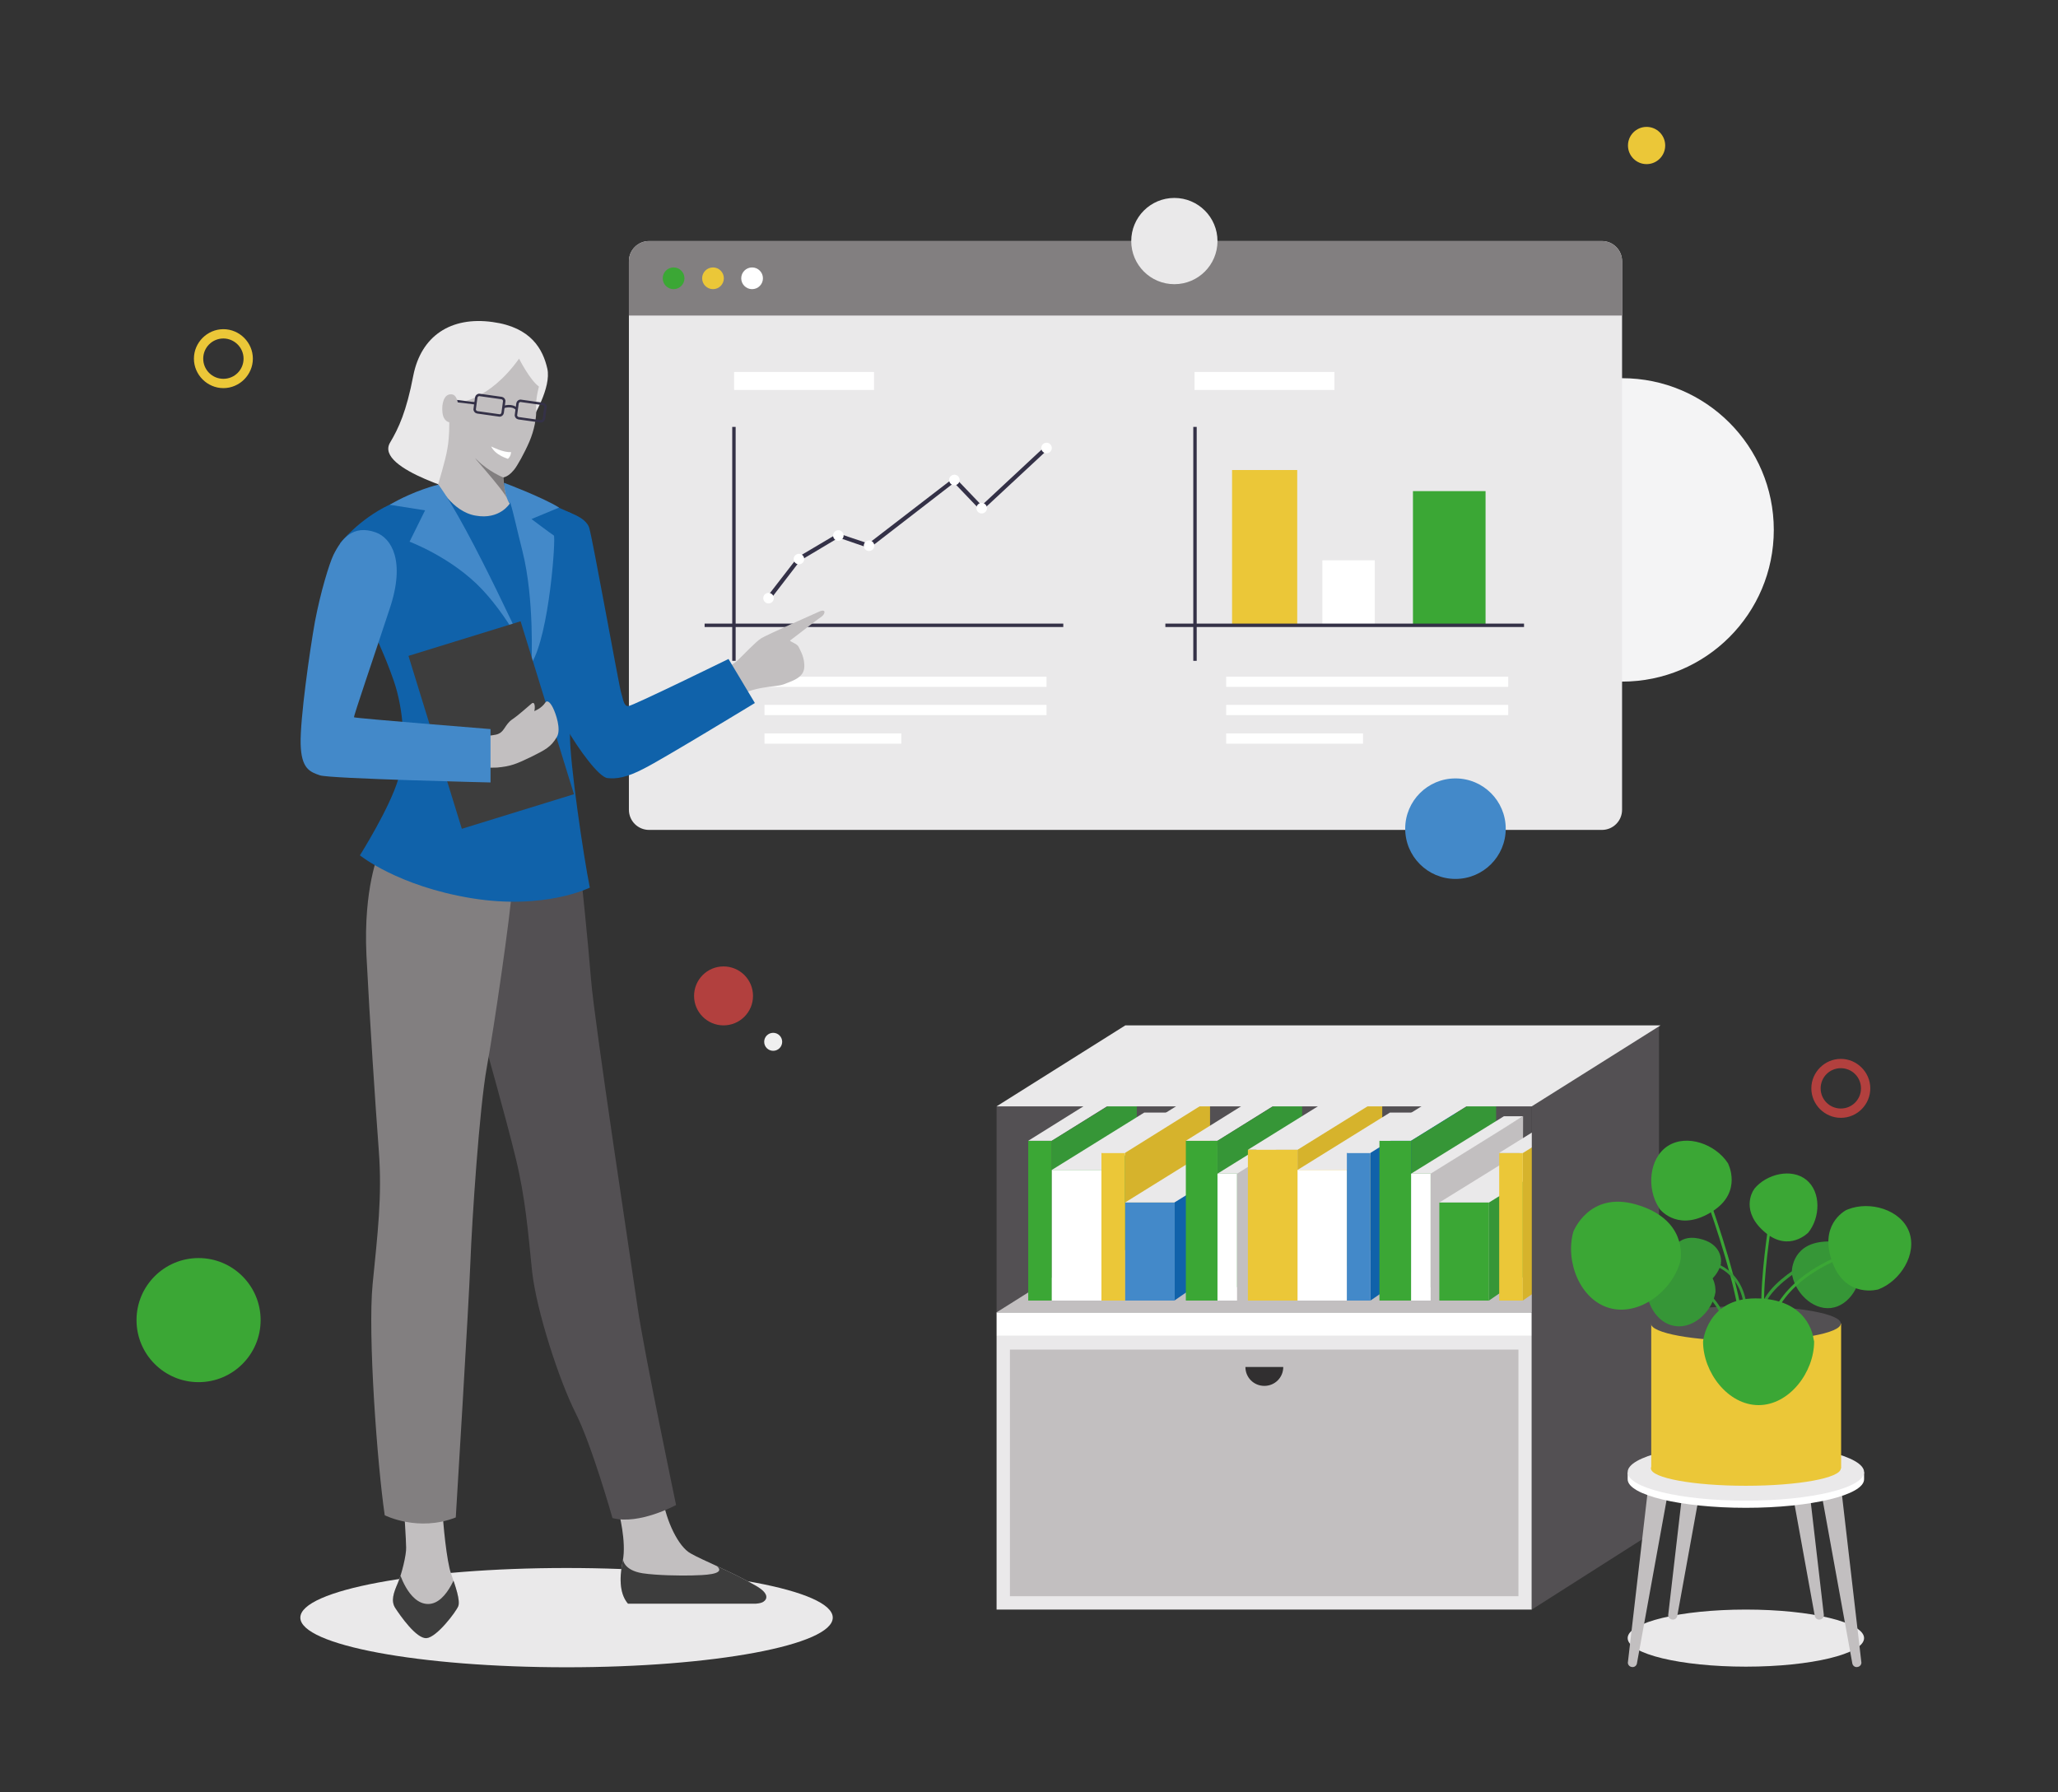 <?xml version="1.0" encoding="utf-8"?>
<!-- Generator: Adobe Illustrator 23.1.1, SVG Export Plug-In . SVG Version: 6.00 Build 0)  -->
<svg version="1.1" id="Layer_1" xmlns="http://www.w3.org/2000/svg" xmlns:xlink="http://www.w3.org/1999/xlink" x="0px" y="0px"
	 viewBox="0 0 663.3 577.6" style="enable-background:new 0 0 663.3 577.6;" xml:space="preserve">
<rect x="0" y="0" width="663.3" height="577.6" fill="#333333" stroke="none"/>
<style type="text/css">
	.st0{fill:#F4F4F5;}
	.st1{fill:#3BA735;}
	.st2{fill:#EAE9EA;}
	.st3{clip-path:url(#SVGID_2_);fill:#827F80;}
	.st4{fill:#EBC738;}
	.st5{fill:#FFFFFF;}
	.st6{fill:#343147;}
	.st7{fill:#535053;}
	.st8{fill:#C2BFC0;}
	.st9{fill:#369637;}
	.st10{fill:#D6B32C;}
	.st11{fill:#1062AA;}
	.st12{fill:#4389C9;}
	.st13{fill:#312F30;}
	.st14{fill:#A8A8A8;}
	.st15{fill:#C1C1C1;}
	.st16{fill:#DDDDDD;}
	.st17{clip-path:url(#SVGID_4_);fill:#3D3D3D;}
	.st18{clip-path:url(#SVGID_6_);fill:#3D3D3D;}
	.st19{fill:#827F80;}
	.st20{fill:#3D3D3D;}
	.st21{clip-path:url(#SVGID_8_);fill:#827F80;}
	.st22{fill:#B2403E;}
	.st23{fill:#EFEFEF;}
	.st24{fill:none;stroke:#343147;stroke-width:0.782;stroke-miterlimit:10;}
	.st25{fill:none;}
</style>
<g>
	<circle class="st0" cx="522.8" cy="170.8" r="48.9"/>
</g>
<g>
	<circle class="st1" cx="64" cy="425.5" r="20"/>
</g>
<ellipse class="st2" cx="182.6" cy="521.4" rx="85.8" ry="16"/>
<path class="st2" d="M522.8,261c0,3.6-2.9,6.5-6.5,6.5H209.2c-3.6,0-6.5-2.9-6.5-6.5V84.2c0-3.6,2.9-6.5,6.5-6.5h307.1
	c3.6,0,6.5,2.9,6.5,6.5V261z"/>
<g>
	<defs>
		<path id="SVGID_1_" d="M522.8,261c0,3.6-2.9,6.5-6.5,6.5H209.2c-3.6,0-6.5-2.9-6.5-6.5V84.2c0-3.6,2.9-6.5,6.5-6.5h307.1
			c3.6,0,6.5,2.9,6.5,6.5V261z"/>
	</defs>
	<clipPath id="SVGID_2_">
		<use xlink:href="#SVGID_1_"  style="overflow:visible;"/>
	</clipPath>
	<rect x="190.2" y="69.4" class="st3" width="339.5" height="32.3"/>
</g>
<g>
	<circle class="st1" cx="217.1" cy="89.7" r="3.5"/>
</g>
<g>
	<circle class="st4" cx="229.8" cy="89.7" r="3.5"/>
</g>
<g>
	<circle class="st5" cx="242.4" cy="89.7" r="3.5"/>
</g>
<rect x="236" y="137.6" class="st6" width="1.1" height="75.4"/>
<rect x="227.1" y="201" class="st6" width="115.6" height="1.1"/>
<rect x="384.6" y="137.6" class="st6" width="1.1" height="75.4"/>
<g>
	<rect x="246.4" y="218.1" class="st5" width="90.9" height="3.3"/>
</g>
<g>
	<rect x="246.4" y="227.2" class="st5" width="90.9" height="3.3"/>
</g>
<g>
	<rect x="246.4" y="236.4" class="st5" width="44.1" height="3.3"/>
</g>
<g>
	<rect x="395.2" y="218.1" class="st5" width="90.9" height="3.3"/>
</g>
<g>
	<rect x="395.2" y="227.2" class="st5" width="90.9" height="3.3"/>
</g>
<g>
	<rect x="395.2" y="236.4" class="st5" width="44.1" height="3.3"/>
</g>
<rect x="397.1" y="151.5" class="st4" width="21" height="50.1"/>
<rect x="426.2" y="180.6" class="st5" width="16.9" height="21"/>
<rect x="455.4" y="158.3" class="st1" width="23.4" height="43.3"/>
<polygon class="st6" points="248.3,193.2 247.2,192.4 257.1,179.6 270.1,171.9 279.9,175.2 307.7,153.8 316.4,162.9 336.8,143.9 
	337.7,144.9 316.3,164.8 307.5,155.6 280.2,176.7 270.3,173.3 257.9,180.7 "/>
<g>
	<circle class="st5" cx="247.7" cy="192.8" r="1.7"/>
</g>
<g>
	<circle class="st5" cx="257.5" cy="180.2" r="1.7"/>
</g>
<g>
	<circle class="st5" cx="270.2" cy="172.6" r="1.7"/>
</g>
<g>
	<circle class="st5" cx="280.1" cy="175.9" r="1.7"/>
</g>
<g>
	<circle class="st5" cx="307.6" cy="154.7" r="1.7"/>
</g>
<g>
	<circle class="st5" cx="316.4" cy="163.8" r="1.7"/>
</g>
<g>
	<circle class="st5" cx="337.3" cy="144.4" r="1.7"/>
</g>
<rect x="236.6" y="119.9" class="st5" width="45.1" height="5.8"/>
<rect x="385" y="119.9" class="st5" width="45.1" height="5.8"/>
<g>
	<rect x="321.2" y="356.6" class="st7" width="172.5" height="66.4"/>
</g>
<g>
	<rect x="321.2" y="430.6" class="st2" width="172.5" height="88.2"/>
</g>
<g>
	<rect x="325.5" y="435" class="st8" width="163.9" height="79.5"/>
</g>
<g>
	<rect x="321.2" y="423" class="st5" width="172.5" height="7.6"/>
</g>
<g>
	<polygon class="st8" points="535.2,396.9 362.7,396.9 321.2,423 493.7,423 	"/>
</g>
<g>
	<g>
		<rect x="331.4" y="367.7" class="st1" width="7.6" height="51.5"/>
	</g>
	<g>
		<polygon class="st2" points="368.8,349.1 361.2,349.1 331.4,367.7 339,367.7 		"/>
	</g>
	<g>
		<polygon class="st9" points="366.4,400.3 339,419.2 339,367.7 366.4,350.8 		"/>
	</g>
	<g>
		<polygon class="st2" points="384.8,358.6 368.8,358.6 339,377.1 355,377.1 		"/>
	</g>
	<g>
		<polygon class="st10" points="390,400.3 362.6,419.2 362.6,367.7 390,350.8 		"/>
	</g>
	<g>
		<polygon class="st11" points="405.9,400.3 378.5,419.2 378.5,385.9 405.9,369 		"/>
	</g>
	<g>
		<rect x="339" y="377.1" class="st5" width="16" height="42.1"/>
	</g>
	<g>
		<polygon class="st2" points="408.4,369.1 392.4,369.1 362.6,387.6 378.5,387.6 		"/>
	</g>
	<g>
		<rect x="362.6" y="387.6" class="st12" width="16" height="31.6"/>
	</g>
	<g>
		<rect x="355" y="371.6" class="st4" width="7.6" height="47.6"/>
	</g>
	<g>
		<polygon class="st2" points="392.4,353 384.8,353 355,371.6 362.6,371.6 		"/>
	</g>
	<g>
		<rect x="382.2" y="367.7" class="st1" width="10.2" height="51.5"/>
	</g>
	<g>
		<polygon class="st2" points="422.2,349.1 412,349.1 382.2,367.7 392.4,367.7 		"/>
	</g>
	<g>
		<polygon class="st9" points="419.7,400.3 392.4,419.2 392.4,367.7 419.7,350.8 		"/>
	</g>
	<g>
		<polygon class="st8" points="426.1,400.3 398.7,419.2 398.7,377.5 426.1,360.6 		"/>
	</g>
	<g>
		<polygon class="st2" points="428.5,359.8 422.2,359.8 392.4,378.3 398.7,378.3 		"/>
	</g>
	<g>
		<rect x="392.4" y="378.3" class="st5" width="6.3" height="40.9"/>
	</g>
	<g>
		<polygon class="st10" points="445.5,400.3 418.2,419.2 418.2,367.7 445.5,350.8 		"/>
	</g>
	<g>
		<polygon class="st2" points="448,352.1 432,352.1 402.2,370.6 418.2,370.6 		"/>
	</g>
	<g>
		<rect x="402.2" y="370.6" class="st4" width="16" height="48.6"/>
	</g>
	<g>
		<polygon class="st2" points="463.9,358.6 448,358.6 418.2,377.1 434.1,377.1 		"/>
	</g>
	<g>
		<polygon class="st11" points="469.1,400.3 441.7,419.2 441.7,367.7 469.1,350.8 		"/>
	</g>
	<g>
		<rect x="418.2" y="377.1" class="st5" width="16" height="42.1"/>
	</g>
	<g>
		<rect x="434.1" y="371.6" class="st12" width="7.6" height="47.6"/>
	</g>
	<g>
		<polygon class="st2" points="471.6,353 463.9,353 434.1,371.6 441.7,371.6 		"/>
	</g>
	<g>
		<rect x="444.6" y="367.7" class="st1" width="10.2" height="51.5"/>
	</g>
	<g>
		<polygon class="st2" points="484.7,349.1 474.4,349.1 444.6,367.7 454.8,367.7 		"/>
	</g>
	<g>
		<polygon class="st9" points="482.2,400.3 454.8,419.2 454.8,367.7 482.2,350.8 		"/>
	</g>
	<g>
		<polygon class="st8" points="490.8,398.1 461.1,419.2 461.1,377.5 490.9,359.8 		"/>
	</g>
	<g>
		<polygon class="st2" points="490.9,359.8 484.7,359.8 454.8,378.3 461.1,378.3 		"/>
	</g>
	<g>
		<rect x="454.8" y="378.3" class="st5" width="6.3" height="40.9"/>
	</g>
	<g>
		<polygon class="st9" points="507.3,400.3 479.9,419.2 479.9,385.9 507.3,369 		"/>
	</g>
	<g>
		<polygon class="st2" points="509.7,369.1 493.8,369.1 463.9,387.6 479.9,387.6 		"/>
	</g>
	<g>
		<rect x="463.9" y="387.6" class="st1" width="16" height="31.6"/>
	</g>
	<g>
		<polygon class="st10" points="518.2,400.3 490.8,419.2 490.8,367.7 518.2,350.8 		"/>
	</g>
	<g>
		<rect x="483.2" y="371.6" class="st4" width="7.6" height="47.6"/>
	</g>
	<g>
		<polygon class="st2" points="520.7,353 513.1,353 483.2,371.6 490.9,371.6 		"/>
	</g>
</g>
<g>
	<polygon class="st7" points="534.7,492.7 493.7,518.8 493.7,356.6 534.7,330.5 	"/>
</g>
<g>
	<polygon class="st2" points="535.2,330.5 362.7,330.5 321.2,356.6 493.7,356.6 	"/>
</g>
<g>
	<g>
		<path class="st13" d="M407.5,446.7c3.4,0,6.1-2.7,6.1-6.1h-12.2C401.4,444,404.1,446.7,407.5,446.7z"/>
	</g>
</g>
<g>
	<ellipse class="st2" cx="562.7" cy="528" rx="38.1" ry="9.2"/>
</g>
<g>
	<path class="st8" d="M527.6,536.1c-0.1,0.8-0.9,1.4-1.7,1.2l0,0c-0.8-0.1-1.4-0.9-1.2-1.7l6.7-57.8c0.1-0.8,2.7-1.1,3.5-1l0,0
		c0.8,0.1,3.2,1.1,3.1,2L527.6,536.1z"/>
</g>
<g>
	<path class="st8" d="M597,536.1c0.1,0.8,0.9,1.4,1.7,1.2l0,0c0.8-0.1,1.4-0.9,1.2-1.7l-6.7-57.8c-0.1-0.8-2.7-1.1-3.5-1l0,0
		c-0.8,0.1-3.2,1.1-3.1,2L597,536.1z"/>
</g>
<g>
	<g>
		<path class="st8" d="M540.6,520.8c-0.1,0.8-0.9,1.4-1.7,1.2l0,0c-0.8-0.1-1.4-0.9-1.2-1.7l6.7-57.8c0.1-0.8,2.7-1.1,3.5-1l0,0
			c0.8,0.1,3.2,1.1,3.1,2L540.6,520.8z"/>
	</g>
	<g>
		<path class="st8" d="M584.9,520.8c0.1,0.8,0.9,1.4,1.7,1.2l0,0c0.8-0.1,1.4-0.9,1.2-1.7l-6.7-57.8c-0.1-0.8-2.7-1.1-3.5-1l0,0
			c-0.8,0.1-3.2,1.1-3.1,2L584.9,520.8z"/>
	</g>
</g>
<g>
	<path class="st5" d="M599.6,474.6c-4.2-4-19.1-6.9-36.9-6.9c-17.8,0-32.7,2.9-36.9,6.9h-1.2v2.2c0,0,0,0,0,0
		c0,5.1,17.1,9.2,38.1,9.2s38.1-4.1,38.1-9.2v-2.3H599.6z"/>
</g>
<g>
	<ellipse class="st2" cx="562.7" cy="474.5" rx="38.1" ry="9.2"/>
</g>
<g>
	<rect x="532.2" y="426.6" class="st4" width="61.2" height="46.7"/>
</g>
<g>
	<ellipse class="st7" cx="562.7" cy="426.6" rx="30.6" ry="5.6"/>
</g>
<g>
	<ellipse class="st4" cx="562.7" cy="473.3" rx="30.6" ry="5.6"/>
</g>
<g>
	<g>
		<g>
			<path class="st14" d="M554.7,406.8C554.7,406.8,554.7,406.8,554.7,406.8C554.7,406.8,554.7,406.8,554.7,406.8L554.7,406.8z"/>
		</g>
		<g>
			<path class="st9" d="M554.7,406.8C554.7,406.8,554.7,406.8,554.7,406.8c0-0.3,0.5-6-7.2-7.6c-7.1-1.5-8.9,4.6-8.9,4.6
				c-0.9,4.4,1.6,10,6.1,10.9c4.4,0.9,9-3.1,10-7.5C554.6,407.1,554.6,406.9,554.7,406.8z"/>
		</g>
	</g>
	<g>
		<g>
			<path class="st15" d="M553,416C553,416,553,415.9,553,416C552.9,415.9,552.9,416,553,416L553,416z"/>
		</g>
		<g>
			<path class="st9" d="M552.9,416C552.9,416,552.9,415.9,552.9,416c0-0.4,0.3-8.2-10.3-9.9c-9.7-1.6-11.8,6.9-11.8,6.9
				c-1,6.1,2.9,13.5,9,14.4c6.1,1,12.1-4.8,13.1-10.9C552.9,416.4,552.9,416.2,552.9,416z"/>
		</g>
	</g>
	<g>
		<g>
			<path class="st16" d="M541.7,405.8C541.7,405.8,541.7,405.8,541.7,405.8C541.7,405.8,541.7,405.8,541.7,405.8L541.7,405.8z"/>
		</g>
		<g>
			<path class="st1" d="M541.7,405.8C541.7,405.8,541.7,405.8,541.7,405.8c0-0.6,2-12.9-14.5-17.6c-15.1-4.3-20.1,8.8-20.1,8.8
				c-2.7,9.5,2.1,21.9,11.6,24.6c9.5,2.7,20.1-5.3,22.8-14.8C541.6,406.5,541.6,406.1,541.7,405.8z"/>
		</g>
	</g>
	<g>
		<path class="st9" d="M568.6,421.2l-0.9-0.3c1.9-6.5,11.4-12.2,11.8-12.4l0.5,0.8C579.9,409.4,570.4,415.1,568.6,421.2z"/>
	</g>
	<g>
		<g>
			<path class="st15" d="M599.6,406.9C599.6,406.9,599.6,406.9,599.6,406.9C599.6,406.9,599.6,406.9,599.6,406.9L599.6,406.9z"/>
		</g>
		<g>
			<path class="st9" d="M599.6,406.9C599.6,406.9,599.6,406.9,599.6,406.9c-0.1-0.3-2-7.9-12.6-6.6c-9.8,1.2-9.5,9.9-9.5,9.9
				c0.7,6.1,6.5,12.1,12.6,11.4c6.1-0.7,10.3-8,9.5-14.1C599.7,407.3,599.7,407.1,599.6,406.9z"/>
		</g>
	</g>
	<g>
		<g>
			<path class="st16" d="M565.1,383.7C565.1,383.7,565.1,383.7,565.1,383.7C565.1,383.7,565.1,383.7,565.1,383.7L565.1,383.7z"/>
		</g>
		<g>
			<path class="st1" d="M565.1,383.7C565.1,383.7,565.1,383.7,565.1,383.7c-0.2,0.3-4.3,6.9,4,13.7c7.6,6.2,13.7-0.1,13.7-0.1
				c3.9-4.8,4.2-13.1-0.6-17c-4.8-3.9-12.9-1.9-16.8,2.9C565.4,383.3,565.3,383.5,565.1,383.7z"/>
		</g>
	</g>
	<g>
		<g>
			<path class="st16" d="M535.1,389.9C535.1,389.9,535.1,390,535.1,389.9C535.1,390,535.1,389.9,535.1,389.9L535.1,389.9z"/>
		</g>
		<g>
			<path class="st1" d="M535.1,389.9C535.1,389.9,535.1,390,535.1,389.9c0.3,0.3,6.2,7.4,16.9,0.5c9.8-6.3,4.9-15.5,4.9-15.5
				c-4-6.1-13.2-9.5-19.4-5.5c-6.1,4-6.8,13.8-2.8,19.9C534.8,389.6,534.9,389.7,535.1,389.9z"/>
		</g>
	</g>
	<g>
		<g>
			<path class="st16" d="M613.2,394.8C613.2,394.8,613.1,394.8,613.2,394.8C613.1,394.8,613.1,394.8,613.2,394.8L613.2,394.8z"/>
		</g>
		<g>
			<path class="st1" d="M594.9,390.1C594.9,390.1,594.9,390.1,594.9,390.1c-0.4,0.3-8.9,4.8-4.2,17.1c4.4,11.4,14.7,8.4,14.7,8.4
				c7.1-2.7,12.6-11.4,9.9-18.6c-2.7-7.1-12.6-10-19.7-7.2C595.4,389.9,595.1,390,594.9,390.1z"/>
		</g>
	</g>
	<g>
		<path class="st1" d="M560.5,424c-2.5-15.6-10.7-37.9-10.8-38.1l0.9-0.3c0.1,0.2,8.3,22.5,10.9,38.3L560.5,424z"/>
	</g>
	<g>
		<path class="st1" d="M567.7,422.1c-0.3-10.9,2.3-27.2,2.3-27.4l0.9,0.2c0,0.2-2.7,16.4-2.3,27.2L567.7,422.1z"/>
	</g>
	<g>
		<path class="st1" d="M572.8,422.3l-0.8-0.4c6.3-12.3,21.8-17.5,22-17.5l0.3,0.9C594.1,405.3,579,410.4,572.8,422.3z"/>
	</g>
	<g>
		<path class="st9" d="M562.1,421.2c-1.5-12.9-12-13.9-12.1-13.9l0.1-0.9c0.1,0,11.4,1.2,12.9,14.8L562.1,421.2z"/>
	</g>
	<g>
		<path class="st9" d="M555.1,425.6c-1.3-5.6-6.4-9.2-6.5-9.3l0.5-0.8c0.2,0.2,5.5,3.9,6.9,9.8L555.1,425.6z"/>
	</g>
	<g>
		<g>
			<path class="st16" d="M584.5,431.5C584.5,431.5,584.5,431.5,584.5,431.5C584.5,431.5,584.5,431.5,584.5,431.5L584.5,431.5z"/>
		</g>
		<g>
			<path class="st1" d="M584.5,431.5C584.5,431.5,584.5,431.5,584.5,431.5c-0.1-0.6-1.6-13-18.7-13c-15.7,0-16.9,13.9-16.9,13.9
				c0,9.9,8,20.5,17.9,20.5c9.9,0,17.9-10.6,17.9-20.5C584.6,432.1,584.6,431.8,584.5,431.5z"/>
		</g>
	</g>
</g>
<rect x="375.6" y="201" class="st6" width="115.6" height="1.1"/>
<path class="st2" d="M171.6,134.9c0,0,6.2-10,4.8-16.1c-1.4-6.1-5.1-13.3-17.6-15c-13.5-1.9-23.1,4.5-25.6,17.3
	c-2.2,11.5-4.7,16.9-7.5,21.6c-5.1,8.7,26.5,16.9,26.5,16.9l6.6-25.9L171.6,134.9z"/>
<path class="st8" d="M231.4,216.8c0,0,4.6-2.3,6.4-4c1.8-1.7,5.8-6,7.6-7.1s16.9-7.8,18.7-8.6c2.3-1,1.9,0.9,0.5,1.8
	c-1,0.6-9.4,7.2-9.9,7.5c-0.5,0.3,2.2,1,2.7,2.1s2.1,3.6,1.8,6.8c-0.3,3.2-3.9,4.2-6.7,5.3c-2.8,1-9.6,0.4-15.3,4.3
	C231.6,229.1,231.4,219.6,231.4,216.8z"/>
<path class="st11" d="M182.6,164.9c0,0,6.2,1.7,7.3,5.2s9.7,51.5,10.3,53.2c0.6,1.8,0.8,4.4,2.3,4.3s32.3-15.2,32.3-15.2l8.5,14.2
	c0,0-29.9,18.2-35.7,21.1c-5.7,3-9,3.4-11.8,3.1c-2.8-0.3-9.4-9.4-13.2-16s0-34.7,0-34.7l-1.3-27.3
	C181.3,173,180.1,163.9,182.6,164.9z"/>
<path class="st8" d="M130.2,486.1c0,0,0.7,10.4,0.7,12.7c0.1,2.3-1.4,8.5-2.7,11.5c-1.3,3-2.3,5.7-0.8,8s6.8,10,10.1,9.7
	s9.5-8.5,10.2-10.3c0.7-1.8-0.9-6.5-2.3-10.4c-1.4-3.8-2.7-16.7-2.8-21.3S130.5,482.2,130.2,486.1z"/>
<g>
	<defs>
		<path id="SVGID_3_" d="M130.2,486.1c0,0,0.7,10.4,0.7,12.7c0.1,2.3-1.4,8.5-2.7,11.5c-1.3,3-2.3,5.7-0.8,8s6.8,10,10.1,9.7
			s9.5-8.5,10.2-10.3c0.7-1.8-0.9-6.5-2.3-10.4c-1.4-3.8-2.7-16.7-2.8-21.3S130.5,482.2,130.2,486.1z"/>
	</defs>
	<clipPath id="SVGID_4_">
		<use xlink:href="#SVGID_3_"  style="overflow:visible;"/>
	</clipPath>
	<path class="st17" d="M128.5,506.2c0,0,3,10.8,9.5,10.8s9.9-12,9.9-12s4.5,11.5,4.3,12c-0.2,0.6-5.3,12-6.1,12.3
		c-0.8,0.3-9,1.8-10.1,1.5c-1.1-0.2-15.4-12-15.7-12.3c-0.3-0.3,2.1-10.8,2.1-10.8L128.5,506.2z"/>
</g>
<path class="st8" d="M199.4,487.3c0,0,2.6,9.6,1.3,15.9s-0.7,10.9,1.7,13.7h41c0,0,1.6,0,2.6-0.6c1.4-0.9,1.9-2.8-2.6-5.3
	c-7.4-4.3-17-8.1-20.8-10.3c-3.9-2.1-7.9-10.4-9-17.8c-1.1-7.4-14.1,4.1-14.1,4.1"/>
<g>
	<defs>
		<path id="SVGID_5_" d="M199.4,487.3c0,0,2.6,9.6,1.3,15.9s-0.7,10.9,1.7,13.7h41c0,0,1.6,0,2.6-0.6c1.4-0.9,1.9-2.8-2.6-5.3
			c-7.4-4.3-17-8.1-20.8-10.3c-3.9-2.1-5.9-9.3-7-16.7c-1.1-7.4-16.1,3-16.1,3"/>
	</defs>
	<clipPath id="SVGID_6_">
		<use xlink:href="#SVGID_5_"  style="overflow:visible;"/>
	</clipPath>
	<path class="st18" d="M200.8,502.6c0,0,0.1,3.5,6.3,4.5c4.6,0.7,12.5,0.8,15.9,0.7c3.5-0.1,11-0.2,8.2-2.9s1.5-2.8,1.5-2.8
		l13.3,2.8c0,0,6.8,9.1,6.7,9.4c-0.1,0.3-4.2,6.8-4.6,6.8s-20.9,0.4-21.4,0.6c-0.5,0.2-25.1-1.8-25.3-1.7c-0.1,0.1-7.6-9.9-7.6-9.9
		l3.8-5.9L200.8,502.6z"/>
</g>
<path class="st7" d="M187.4,283.4c0,0,2,18.8,3.1,32.4c1.1,13.7,12.9,91.1,15,105.6s12.4,63.7,12.4,63.7s-11.9,6.5-20.5,4.2
	c0,0-6.6-23.4-11.9-33.9c-5.3-10.5-12.6-32.9-14-45.6c-1.3-12.6-2.1-23.4-5.3-36.6s-10.8-40-10.8-40l-3.9-31.9l8.1-15.2L187.4,283.4
	z"/>
<path class="st19" d="M122.1,274.9c0,0-5,11.3-4,32.9c1.1,21.6,2.9,48.5,4,63.2c1.1,14.8-0.4,26.6-2,42.9
	c-1.6,16.3,1.5,58.2,3.9,74.5c0,0,10.8,5.5,22.9,0.7c0,0,4.2-68.7,4.7-82.1c0.5-13.4,2.9-49.8,5.3-63c2.4-13.2,7.6-48.9,8.2-58.2
	C165.6,276.8,122.1,274.9,122.1,274.9z"/>
<path class="st11" d="M178.9,163.1l5.2,2.3c0,0-0.3,6,0,9.1s1.6,15.4,3.8,21.2c2.3,5.8,3.5,10,1.9,14.5s-5.9,17.7-6.1,26.6
	c-0.1,8.9,4.4,39.4,6.4,49.3c0,0-14.5,7.3-38.2,3.4S116,275.7,116,275.7s9.7-15.4,12.4-24.7c2.7-9.2,1.7-22.4-1.5-31.6
	c-3.2-9.2-5.5-13-6.3-15.9c-0.8-2.9-11-28.4-11-28.4s6-7.7,15.9-12.4c9.9-4.7,24.5-3.6,24.5-3.6L178.9,163.1z"/>
<path class="st12" d="M162.4,155.6c0,0,12.3,4.6,17.8,8l-8.9,3.7c0,0,6.5,4.9,7.2,5.3c0.7,0.4-1.4,31.8-7.2,41.2
	c0,0,1-20.6-2.9-36.1c-1.9-7.5-3-12.8-3.9-15.5c-1.7-1.6-1.8-2.8-1.8-2.8L162.4,155.6z"/>
<path class="st8" d="M167.3,115.6c0,0,3.4,6.8,6.4,9c0,0-1.1,3.9-0.9,6.9c0.2,3-0.6,7.2-2.2,10.9c-1.6,3.7-3.9,7.8-4.9,9
	s-2.1,2.2-3.5,2.5c0,0,0.2,5.9,2.1,8.4c0,0-3.2,5.3-11,3.9c-7.7-1.3-12.1-10.1-12.1-10.1s2.4-7.7,3-11.5c0.7-3.8,0.6-8.5,0.6-8.5
	s-1.9-0.2-2.2-3.2c-0.3-2.8,0.5-6,2.9-5.8c1.8,0.1,2,2.7,2,2.7S157.5,129.3,167.3,115.6z"/>
<path class="st5" d="M158.3,143.9c0,0,4.1,2.1,6.4,1.8c0,0,0.1,1.2-1,2.2C163.7,147.8,159.8,146.9,158.3,143.9z"/>
<path class="st12" d="M141.3,156.2c0,0-7.7,1.8-15.7,6.5l11.4,1.8l-5,10.1c0,0,13.7,5.1,23.4,15.4c9.7,10.3,16.2,24.7,16.2,24.7
	S151.2,169.5,141.3,156.2z"/>
<rect x="139.3" y="204.5" transform="matrix(0.956 -0.295 0.295 0.956 -61.846 56.997)" class="st20" width="37.8" height="58.3"/>
<path class="st8" d="M151.7,237.7c0,0,5.7-0.4,8.1-0.9c2.9-0.6,2.7-3.2,5.4-5c2.2-1.5,5.1-4.2,6.1-5c1.2-1,1.2,1.5,0.9,2.4
	c0,0,2.3-0.8,3.6-2.8c0.5-0.7,1.4-0.3,2.4,1.7c1,2,2.7,7,1.3,9.4c-1.9,3.3-3.8,4.2-8.4,6.5c-4.8,2.3-6.5,3-10.9,3.4
	c-1.6,0.1-7.8,0-9.9,0C149.1,247.4,151.7,237.7,151.7,237.7z"/>
<path class="st12" d="M121.1,171.6c5,1.8,9.7,9.1,4.5,24.6c-5.1,15.5-11.7,34.7-11.5,35c0.2,0.3,44,3.8,44,3.8v17.2
	c0,0-51.9-1.2-55-2.3c-3.2-1.1-6-2.1-6.2-10.1c-0.2-8,2.9-29.9,4.6-39.4c1.8-9.5,4.6-18.7,6-21.6C110.1,173.6,113.8,169,121.1,171.6
	z"/>
<g>
	<defs>
		<path id="SVGID_7_" d="M167.3,115.6c0,0,3.4,6.8,6.4,9c0,0-1.1,3.9-0.9,6.9c0.2,3,0.7,6.5-0.9,10.2c-1.6,3.7-5.2,8.5-6.2,9.7
			s-2.1,2.2-3.5,2.5c0,0,0.2,5.9,2.1,8.4c0,0-3.2,5.3-11,3.9c-7.7-1.3-12.1-10.1-12.1-10.1s2.4-7.7,3-11.5c0.7-3.8,0.6-8.5,0.6-8.5
			s-1.9-0.2-2.2-3.2c-0.3-2.8,0.5-6,2.9-5.8c1.8,0.1,2,2.7,2,2.7S158.9,131.7,167.3,115.6z"/>
	</defs>
	<clipPath id="SVGID_8_">
		<use xlink:href="#SVGID_7_"  style="overflow:visible;"/>
	</clipPath>
	<path class="st21" d="M162.2,153.9c0,0-4.7-1.9-8.4-5.6c-3.7-3.7,8.5,9.5,9.7,12.5S162.2,153.9,162.2,153.9z"/>
</g>
<g>
	<path class="st4" d="M72,125.1c-5.2,0-9.5-4.3-9.5-9.5s4.3-9.5,9.5-9.5s9.5,4.3,9.5,9.5S77.2,125.1,72,125.1z M72,109.1
		c-3.6,0-6.5,2.9-6.5,6.5s2.9,6.5,6.5,6.5s6.5-2.9,6.5-6.5S75.5,109.1,72,109.1z"/>
</g>
<g>
	<path class="st22" d="M593.3,360.3c-5.2,0-9.5-4.3-9.5-9.5s4.3-9.5,9.5-9.5s9.5,4.3,9.5,9.5S598.6,360.3,593.3,360.3z M593.3,344.3
		c-3.6,0-6.5,2.9-6.5,6.5s2.9,6.5,6.5,6.5s6.5-2.9,6.5-6.5S596.9,344.3,593.3,344.3z"/>
</g>
<g>
	<circle class="st2" cx="378.5" cy="77.7" r="13.9"/>
</g>
<g>
	<circle class="st22" cx="233.2" cy="321" r="9.5"/>
</g>
<g>
	<circle class="st12" cx="469.1" cy="267.1" r="16.2"/>
</g>
<g>
	<circle class="st23" cx="249.2" cy="335.8" r="2.9"/>
</g>
<g>
	<circle class="st4" cx="530.7" cy="46.9" r="6"/>
</g>
<path class="st24" d="M162,133.1c-0.1,0.5-0.6,0.9-1.1,0.8l-7.1-1c-0.5-0.1-0.9-0.6-0.8-1.1l0.5-3.7c0.1-0.5,0.6-0.9,1.1-0.8l7.1,1
	c0.5,0.1,0.9,0.6,0.8,1.1L162,133.1z"/>
<path class="st24" d="M175.3,135c-0.1,0.5-0.6,0.9-1.1,0.8l-7.1-1c-0.5-0.1-0.9-0.6-0.8-1.1l0.5-3.7c0.1-0.5,0.6-0.9,1.1-0.8l7.1,1
	c0.5,0.1,0.9,0.6,0.8,1.1L175.3,135z"/>
<path class="st24" d="M162.3,131.2c0,0,2.7-1,4.3,0.7"/>
<path class="st25" d="M147.6,129.9c0,0,0.6,0.1,1.7,0l-1.8-0.2C147.6,129.8,147.6,129.9,147.6,129.9z"/>
<path class="st6" d="M152,129.5l-4.7-0.6c0.1,0.3,0.2,0.6,0.2,0.8l1.8,0.2l3.9,0.5l0.1-0.8L152,129.5z"/>
</svg>
